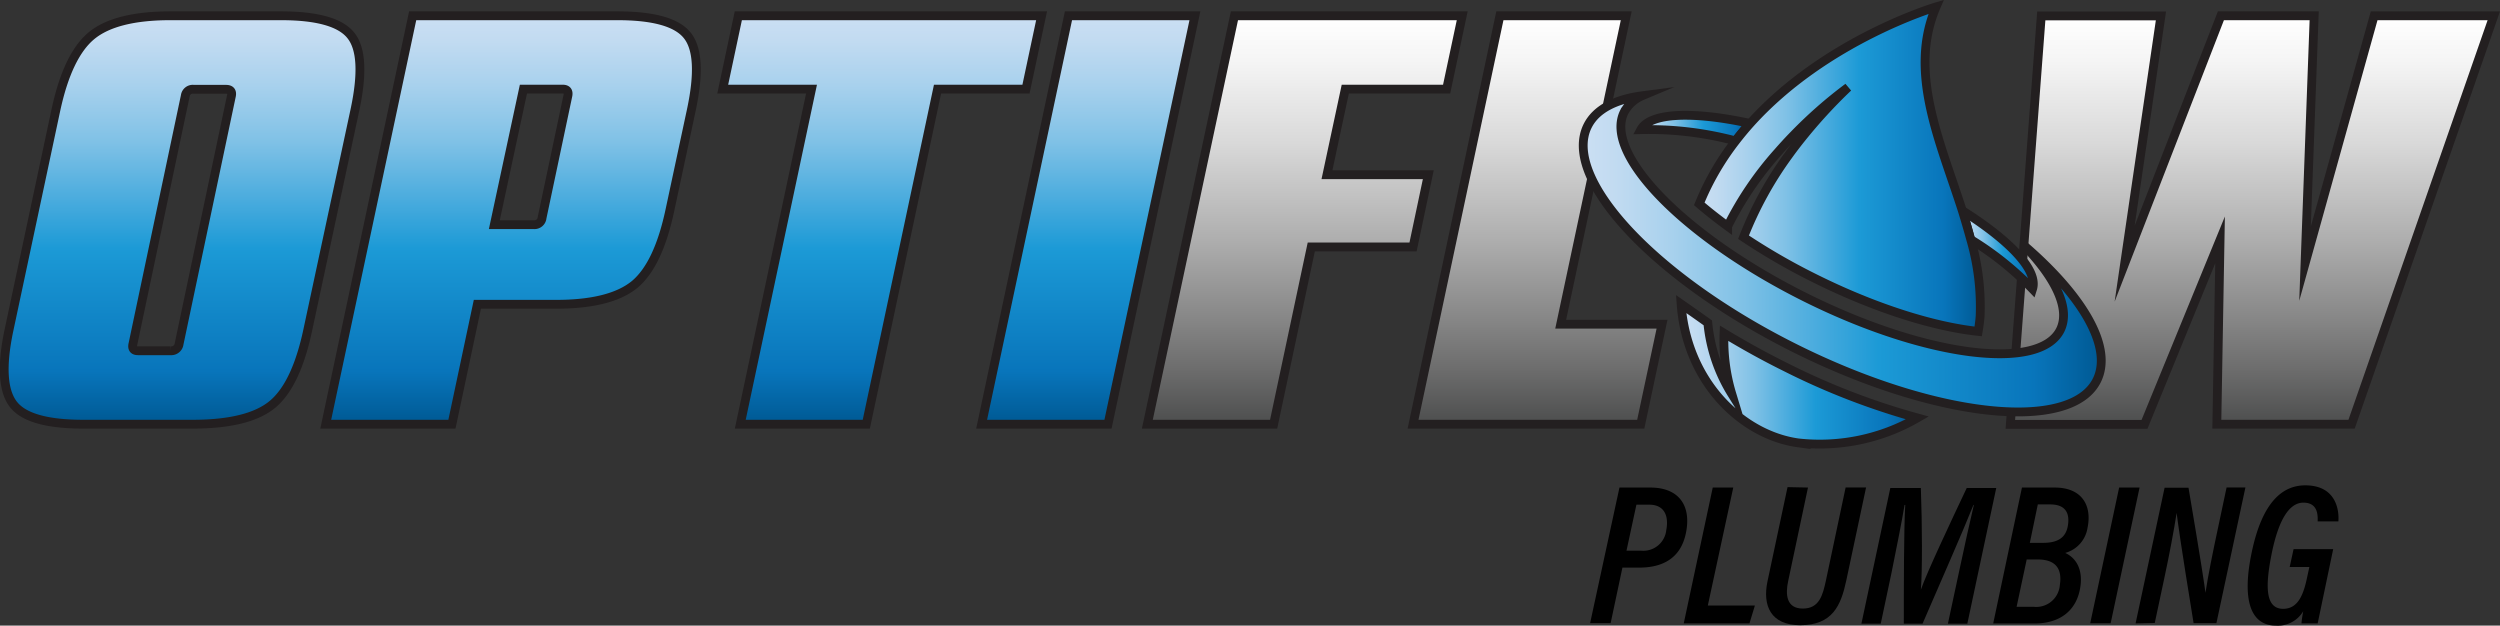 <svg id="Layer_1" data-name="Layer 1" xmlns="http://www.w3.org/2000/svg" xmlns:xlink="http://www.w3.org/1999/xlink" viewBox="0 0 294.79 73.77"><rect x="0" y="0" width="294.79" height="73.77" fill="#333333" stroke="none"/><defs><style>.cls-1,.cls-10,.cls-11,.cls-12,.cls-2,.cls-3,.cls-4,.cls-5,.cls-6,.cls-7,.cls-8,.cls-9{stroke:#231f20;stroke-miterlimit:10;stroke-width:1.04px;}.cls-1{fill:url(#linear-gradient);}.cls-2{fill:url(#linear-gradient-2);}.cls-3{fill:url(#linear-gradient-3);}.cls-4{fill:url(#linear-gradient-4);}.cls-5{fill:url(#linear-gradient-5);}.cls-6{fill:url(#linear-gradient-6);}.cls-7{fill:url(#linear-gradient-7);}.cls-8{fill:url(#linear-gradient-8);}.cls-9{fill:url(#linear-gradient-9);}.cls-10{fill:url(#linear-gradient-10);}.cls-11{fill:url(#linear-gradient-11);}.cls-12{fill:url(#linear-gradient-12);}</style><linearGradient id="linear-gradient" x1="24.19" y1="4.57" x2="24.19" y2="52.73" gradientUnits="userSpaceOnUse"><stop offset="0" stop-color="#cbdff3"/><stop offset="0.06" stop-color="#c2dbf1"/><stop offset="0.17" stop-color="#a8d1ed"/><stop offset="0.31" stop-color="#7fc1e6"/><stop offset="0.46" stop-color="#46aadd"/><stop offset="0.57" stop-color="#1c9ad6"/><stop offset="0.87" stop-color="#0875bb"/><stop offset="0.99" stop-color="#005b96"/></linearGradient><linearGradient id="linear-gradient-2" x1="62.97" y1="4.57" x2="62.97" y2="52.73" xlink:href="#linear-gradient"/><linearGradient id="linear-gradient-3" x1="106.73" y1="4.57" x2="106.73" y2="52.73" xlink:href="#linear-gradient"/><linearGradient id="linear-gradient-4" x1="131.03" y1="4.57" x2="131.03" y2="52.73" xlink:href="#linear-gradient"/><linearGradient id="linear-gradient-5" x1="156.58" y1="4.57" x2="156.58" y2="52.73" gradientUnits="userSpaceOnUse"><stop offset="0" stop-color="#fff"/><stop offset="0.11" stop-color="#f5f5f5"/><stop offset="0.31" stop-color="#d9d9d9"/><stop offset="0.56" stop-color="#acacac"/><stop offset="0.86" stop-color="#6e6e6e"/><stop offset="1" stop-color="#4d4e4e"/></linearGradient><linearGradient id="linear-gradient-6" x1="184.01" y1="4.57" x2="184.01" y2="52.73" xlink:href="#linear-gradient-5"/><linearGradient id="linear-gradient-7" x1="268.27" y1="4.57" x2="268.27" y2="52.73" xlink:href="#linear-gradient-5"/><linearGradient id="linear-gradient-8" x1="196.19" y1="17.82" x2="209.05" y2="17.82" xlink:href="#linear-gradient"/><linearGradient id="linear-gradient-9" x1="234.07" y1="32.16" x2="242.49" y2="32.16" xlink:href="#linear-gradient"/><linearGradient id="linear-gradient-10" x1="203.06" y1="22.65" x2="236.22" y2="22.65" xlink:href="#linear-gradient"/><linearGradient id="linear-gradient-11" x1="200.94" y1="46.82" x2="228.77" y2="46.82" xlink:href="#linear-gradient"/><linearGradient id="linear-gradient-12" x1="189.4" y1="32.64" x2="250.48" y2="32.64" xlink:href="#linear-gradient"/></defs><path class="cls-1" d="M35.83,4.57q6.44,0,8.27,2.34c1.23,1.55,1.38,4.48.45,8.82L39,41.63q-1.37,6.43-4.15,8.75t-9.29,2.35h-13c-4.32,0-7.07-.78-8.28-2.35s-1.42-4.46-.51-8.75l5.52-25.9c.93-4.34,2.34-7.27,4.22-8.82s5-2.34,9.29-2.34ZM30,14c.1-.5-.11-.76-.64-.76H25.56a.89.89,0,0,0-1,.76L18.39,43.25c-.13.55.07.82.6.82h3.84a.93.93,0,0,0,1-.82Z" transform="translate(-2.71 -2.71)"/><path class="cls-2" d="M75.5,4.57q6.44,0,8.27,2.34c1.23,1.55,1.38,4.48.45,8.82L81.71,27.46q-1.36,6.43-4.15,8.78c-1.91,1.57-5,2.35-9.29,2.35H59L56,52.73H41.12L51.37,4.57Zm-5.84,9.48c.13-.55-.07-.83-.6-.83H64.43L61,29.2h4.63a.9.9,0,0,0,1-.82Z" transform="translate(-2.71 -2.71)"/><path class="cls-3" d="M89.77,4.57h35.76l-1.84,8.65H113.26l-8.4,39.51H90l8.4-39.51H87.93Z" transform="translate(-2.71 -2.71)"/><path class="cls-4" d="M128.7,4.57h14.91L133.36,52.73h-14.9Z" transform="translate(-2.71 -2.71)"/><path class="cls-5" d="M148.27,4.57h26.86l-1.84,8.65H161.34l-2.16,10.09h11.95l-1.8,8.52h-12l-4.44,20.9H138Z" transform="translate(-2.71 -2.71)"/><path class="cls-6" d="M179.57,4.57h14.9l-7.73,36.37h11.95l-2.51,11.79H169.33Z" transform="translate(-2.71 -2.71)"/><path class="cls-7" d="M264.11,52.73,264.49,31l-8.91,21.75H239.76l3.65-48.16h14.11L253.24,33.8,264.59,4.57h11L274.51,33.8l8.15-29.23h14.11L280,52.73Z" transform="translate(-2.71 -2.71)"/><path class="cls-8" d="M196.19,18a39.46,39.46,0,0,1,11.15,1.32c.55-.71,1.12-1.4,1.71-2.06C202.29,15.79,197.27,16,196.19,18Z" transform="translate(-2.71 -2.71)"/><path class="cls-9" d="M234.07,27.52q.56,1.71,1,3.42a36.24,36.24,0,0,1,7.31,5.85C243.07,34.6,239.74,31.09,234.07,27.52Z" transform="translate(-2.71 -2.71)"/><path class="cls-10" d="M235.09,30.94q-.47-1.71-1-3.42c-2.64-8.22-6.4-16.31-3.08-24,0,0-13.05,3.86-21.94,13.76-.59.66-1.16,1.35-1.71,2.06a31.61,31.61,0,0,0-3.53,5.71c-.27.57-.52,1.14-.75,1.7,1,.86,2.12,1.74,3.35,2.64a39.32,39.32,0,0,1,5.9-8.7c.64-.73,1.27-1.42,1.9-2.06a52.72,52.72,0,0,1,6.4-5.62,60.33,60.33,0,0,0-5.44,5.92c-.58.72-1.12,1.43-1.63,2.14a42.76,42.76,0,0,0-5.26,9.61,75,75,0,0,0,8.3,4.8c6.94,3.47,13.95,5.73,19.37,6.31.1-.58.18-1.17.23-1.8A28.33,28.33,0,0,0,235.09,30.94Z" transform="translate(-2.71 -2.71)"/><path class="cls-11" d="M206,42a21.79,21.79,0,0,0,.92,7.17,19.33,19.33,0,0,1-2.83-8.39C203,40,202,39.3,200.94,38.56c.67,9.33,7.31,15.5,13.86,16.38a23,23,0,0,0,14-2.95,83.59,83.59,0,0,1-15.55-6C210.7,44.73,208.28,43.38,206,42Z" transform="translate(-2.71 -2.71)"/><path class="cls-12" d="M241.45,31.72c3.72,3.87,5.41,7.47,4.2,9.9-2.47,4.94-16,3.19-30.18-3.91s-23.71-16.85-21.24-21.79A4.31,4.31,0,0,1,196.35,14c-3.17.42-5.45,1.59-6.43,3.55-3.09,6.19,7.84,17.93,24.42,26.21s32.52,10,35.62,3.8C251.88,43.7,248.37,37.7,241.45,31.72Z" transform="translate(-2.71 -2.71)"/><path d="M193.67,60.2h3.64c3.49,0,4.87,2.27,4.18,5.44-.62,2.91-2.75,4-5.47,4h-2l-1.39,6.55h-2.42Zm.83,7.44h1.69a2.72,2.72,0,0,0,3-2.42c.33-1.72-.26-3-2-3h-1.52Z" transform="translate(-2.71 -2.71)"/><path d="M204.67,60.2h2.42l-3,13.91h5.55L209,76.22h-7.75Z" transform="translate(-2.71 -2.71)"/><path d="M215.9,60.2l-2.33,11c-.35,1.6-.23,3.27,1.72,3.27s2.35-1.58,2.72-3.28l2.33-11h2.41l-2.34,11c-.63,2.94-1.63,5.24-5.43,5.24-3.45,0-4.47-2.28-3.85-5.19l2.36-11.09Z" transform="translate(-2.71 -2.71)"/><path d="M233.74,70c.59-2.82,1.31-6,1.72-7.75h-.05c-1.14,2.88-4,9.38-6,14h-2.21c0-4,0-11.23.17-14h-.08c-.3,1.87-1,5.28-1.54,8l-1.27,6H222.2l3.41-16h3.6c.16,4.34.18,9.92,0,12h0c.69-2,3.52-8,5.41-12h3.48l-3.41,16H232.4Z" transform="translate(-2.71 -2.71)"/><path d="M241.13,60.2H245c3.18,0,4.4,2.09,3.87,4.71a3.65,3.65,0,0,1-2.64,3c1.3.59,2.16,2,1.75,4.22-.45,2.5-2.27,4.1-5.39,4.1h-4.85Zm-.63,14.06h2a2.79,2.79,0,0,0,3.1-2.58c.28-1.8-.4-3-2.61-3h-1.3Zm3.13-7.54c1.74,0,2.67-.62,2.91-2s-.17-2.53-2.07-2.53H243l-.94,4.53Z" transform="translate(-2.71 -2.71)"/><path d="M255,60.2l-3.41,16h-2.41l3.41-16Z" transform="translate(-2.71 -2.71)"/><path d="M254.53,76.22l3.42-16h2.82c1.54,9.09,1.89,11.53,2,12.39h0c.3-2,.87-4.8,1.43-7.42l1.06-5h2.22l-3.42,16h-2.69c-1.53-9.37-1.89-12.11-2-13h0c-.31,2-.85,4.9-1.47,7.77l-1.11,5.21Z" transform="translate(-2.71 -2.71)"/><path d="M276,76.22h-1.91a13.54,13.54,0,0,1,.21-1.44,3.48,3.48,0,0,1-3.2,1.7c-3.19,0-4-3.33-2.87-8.67,1.23-5.87,3.6-7.87,6.31-7.87,3.8,0,4,3.2,3.9,4.25H276c0-.5.15-2.21-1.68-2.21-1.66,0-2.93,2-3.74,6-.75,3.74-.81,6.52,1.35,6.52,1.84,0,2.44-1.83,2.86-3.87l.23-1.06h-2.32l.46-2.11h4.67Z" transform="translate(-2.71 -2.71)"/></svg>